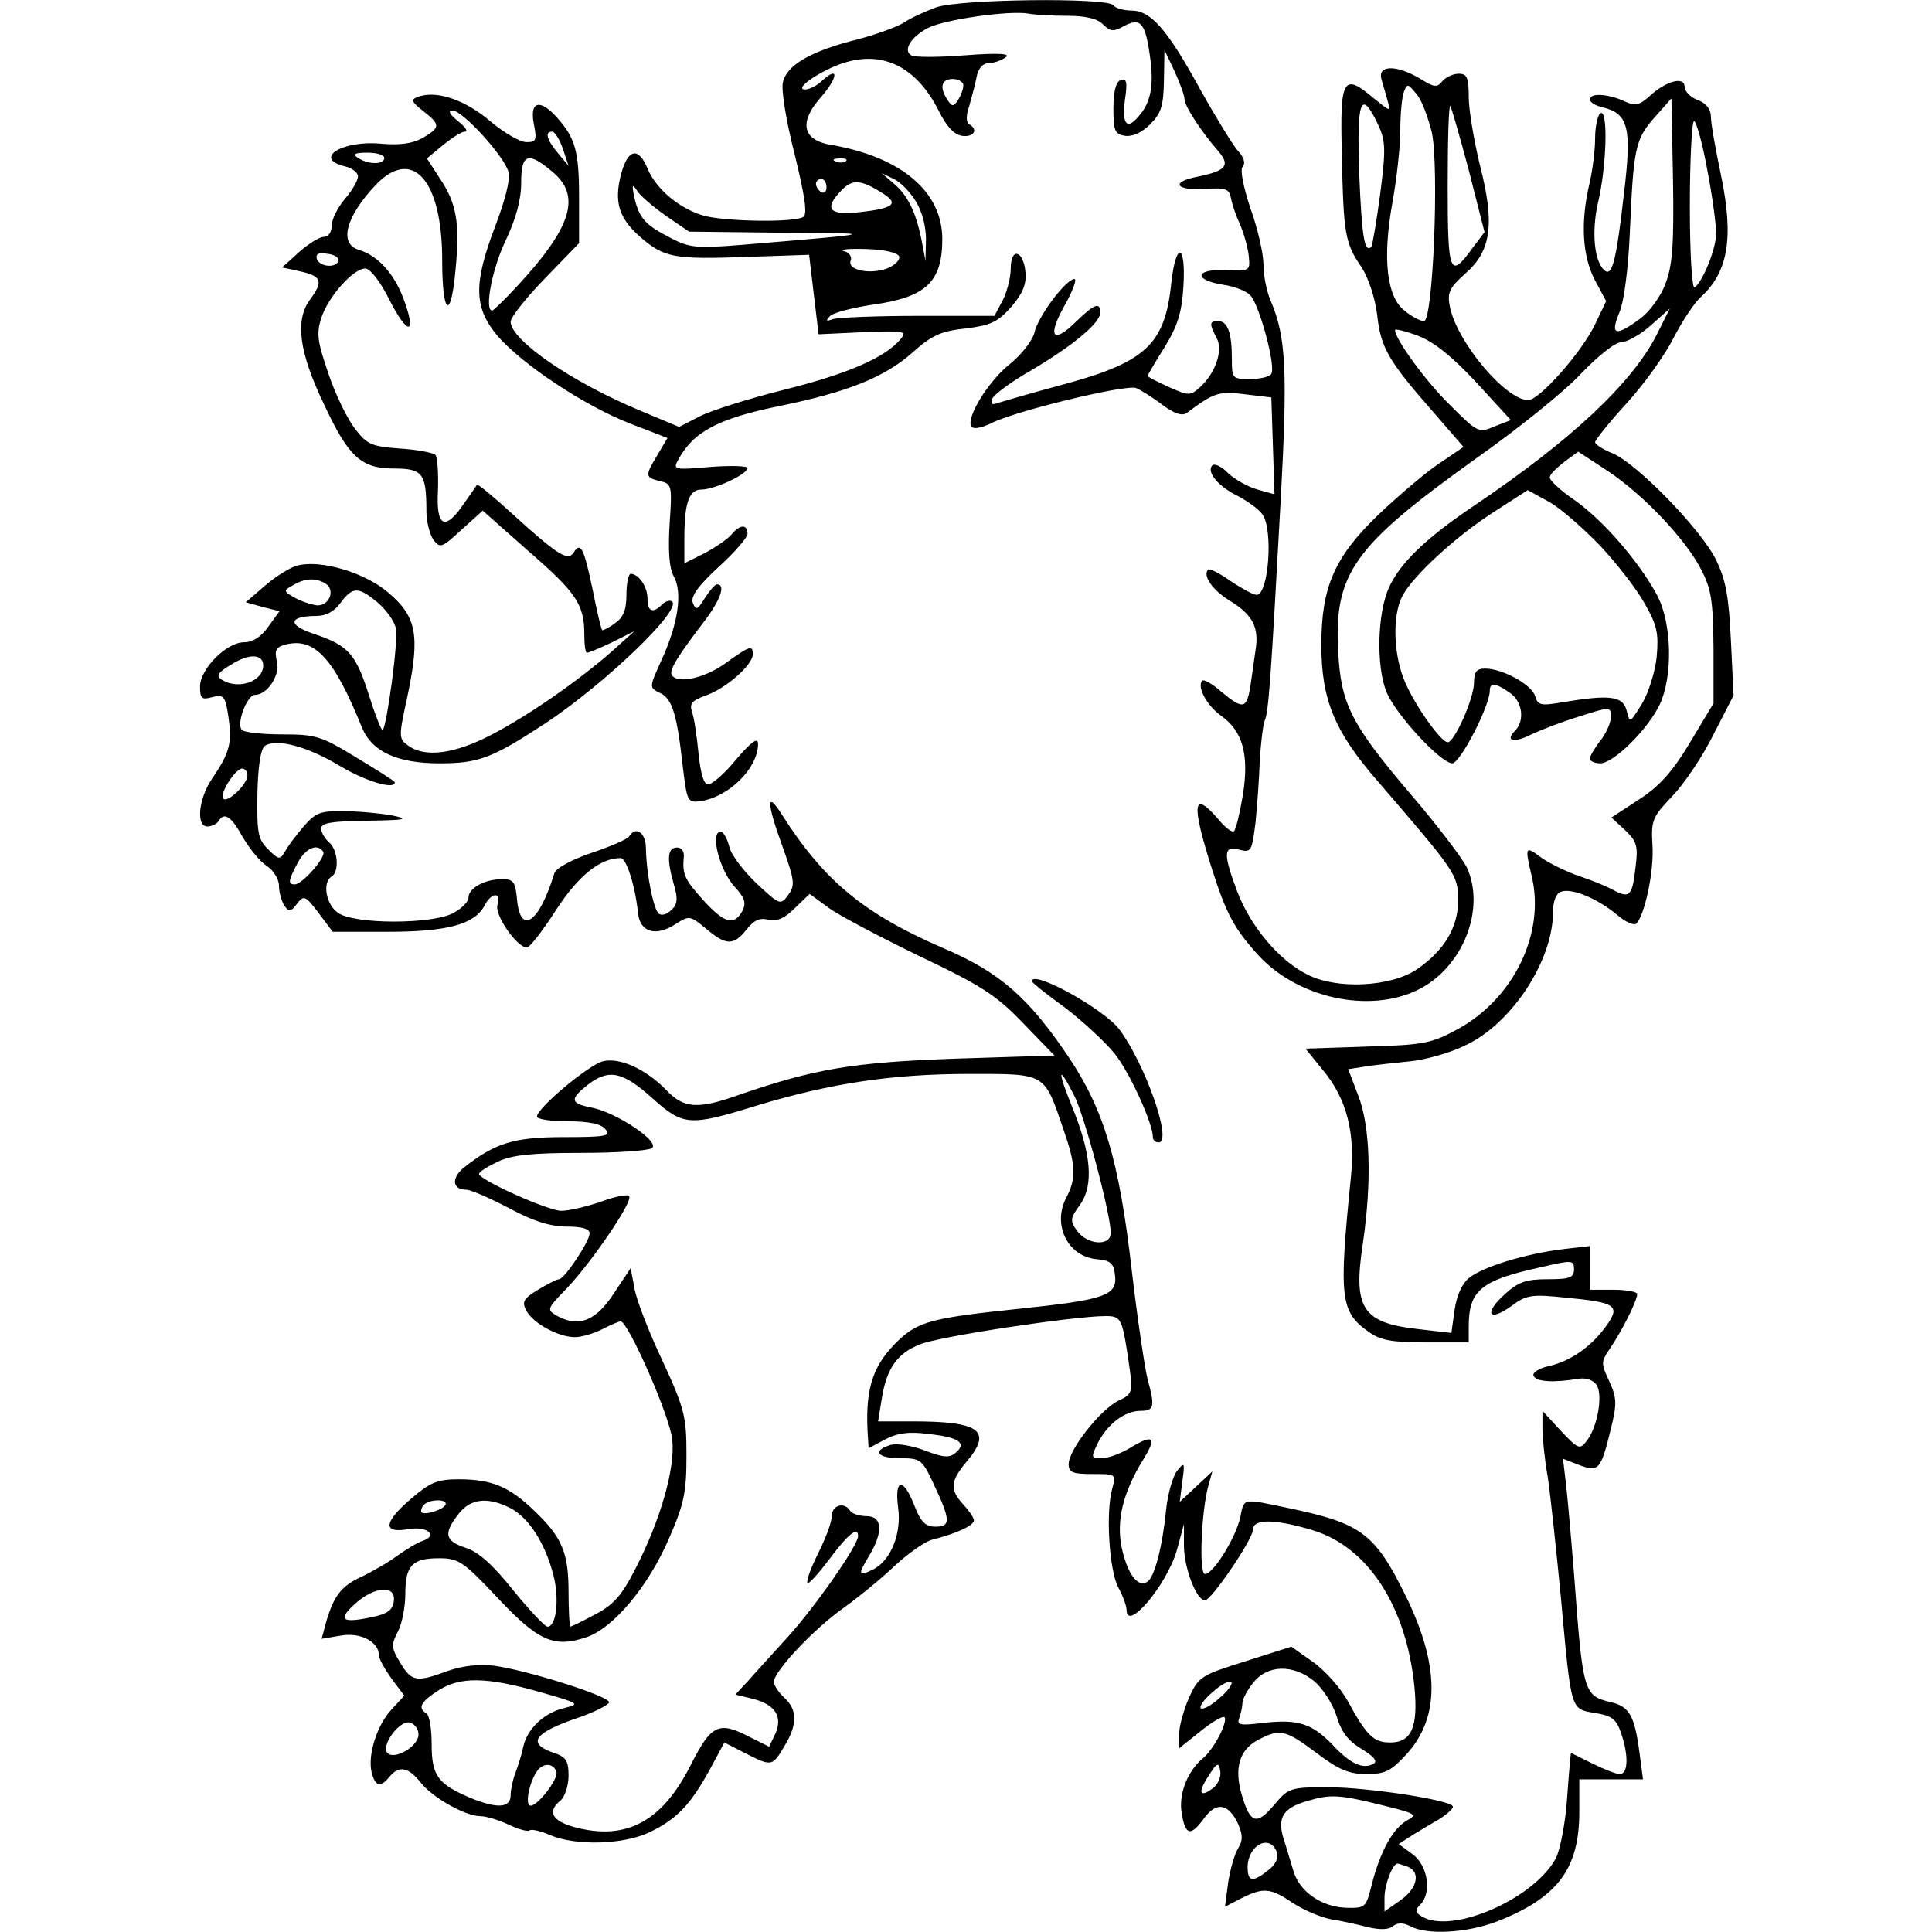 <?xml version="1.0" encoding="UTF-8" standalone="yes"?>
<svg version="1.0" xmlns="http://www.w3.org/2000/svg" width="100mm" height="100mm" viewBox="0 0 291 367" preserveAspectRatio="xMidYMid meet">
  <g transform="translate(0,367) scale(0.1,-0.1)" fill="#000000" stroke="none">
    <path d="M1398 3656 c-21 -8 -48 -20 -61 -29 -13 -8 -51 -22 -85 -31 -93 -23
-138 -50 -145 -83 -3 -16 7 -76 23 -138 19 -78 24 -112 16 -117 -16 -11 -146
-9 -188 2 -47 13 -92 51 -108 90 -17 41 -37 38 -50 -10 -14 -53 -5 -84 36
-120 46 -40 65 -43 203 -38 l118 4 9 -76 9 -75 85 4 c78 3 83 2 71 -13 -29
-35 -100 -66 -220 -96 -68 -17 -141 -40 -162 -51 l-39 -20 -74 31 c-130 54
-246 134 -246 169 0 8 29 45 65 82 l65 67 0 87 c0 88 -7 113 -43 153 -32 35
-51 29 -43 -13 6 -31 5 -35 -14 -35 -12 0 -43 18 -69 40 -48 41 -103 59 -137
46 -14 -5 -13 -9 10 -27 33 -26 33 -31 -1 -51 -20 -11 -43 -14 -79 -11 -74 7
-130 -28 -69 -43 14 -3 25 -12 25 -19 0 -8 -11 -27 -25 -43 -14 -17 -25 -39
-25 -51 0 -12 -6 -21 -15 -21 -8 0 -29 -13 -47 -29 l-32 -29 32 -7 c43 -9 47
-19 21 -54 -29 -39 -21 -100 26 -198 47 -101 71 -123 133 -123 55 0 62 -9 62
-81 0 -19 6 -43 13 -54 13 -17 16 -16 54 19 l40 36 87 -77 c91 -79 106 -101
106 -159 0 -19 2 -34 5 -34 3 0 25 9 48 20 l42 21 -40 -36 c-63 -56 -162 -125
-232 -161 -69 -36 -126 -44 -158 -20 -18 13 -18 16 0 98 23 112 16 147 -37
192 -44 38 -127 63 -172 52 -14 -3 -42 -21 -62 -38 l-37 -32 32 -9 32 -8 -21
-29 c-14 -20 -30 -30 -46 -30 -34 0 -84 -51 -84 -84 0 -23 3 -26 24 -20 21 5
24 2 30 -38 7 -49 3 -67 -31 -117 -26 -38 -31 -91 -9 -91 8 0 18 5 21 10 11
18 24 10 46 -30 13 -22 33 -47 46 -55 13 -9 23 -25 23 -38 0 -12 5 -29 10 -37
9 -13 12 -13 24 3 13 17 16 16 41 -17 l27 -36 105 0 c112 0 164 14 183 49 13
26 33 28 25 2 -6 -19 37 -81 56 -81 5 0 30 32 55 71 43 66 84 99 123 99 11 0
28 -54 33 -105 4 -36 34 -45 72 -20 25 16 27 16 57 -9 38 -32 52 -33 77 -2 14
18 25 23 41 19 16 -4 31 2 51 22 l28 27 34 -25 c18 -14 96 -55 172 -92 120
-57 148 -75 199 -128 l60 -62 -189 -6 c-194 -7 -265 -19 -408 -68 -81 -29
-107 -27 -141 9 -38 39 -88 62 -120 54 -27 -7 -125 -89 -125 -105 0 -5 26 -9
59 -9 40 0 63 -5 71 -15 11 -13 1 -15 -79 -15 -95 0 -130 -11 -190 -58 -24
-20 -22 -42 5 -42 8 0 45 -16 81 -35 46 -25 79 -35 110 -35 28 0 43 -4 43 -13
0 -15 -48 -87 -58 -87 -4 0 -22 -9 -40 -20 -28 -17 -31 -23 -22 -40 13 -24 61
-50 92 -50 13 0 36 7 52 15 15 8 32 15 35 15 14 0 94 -181 98 -225 6 -53 -22
-152 -70 -245 -26 -51 -42 -69 -77 -87 -24 -13 -45 -23 -47 -23 -1 0 -3 29 -3
65 0 76 -12 105 -67 157 -46 44 -79 58 -142 58 -40 0 -54 -6 -89 -36 -53 -45
-56 -67 -8 -59 36 7 60 -11 29 -22 -10 -3 -31 -16 -48 -28 -16 -12 -47 -30
-68 -40 -39 -18 -53 -36 -68 -88 l-8 -30 36 6 c38 7 73 -12 73 -38 0 -6 11
-26 24 -44 l24 -32 -24 -26 c-28 -30 -46 -87 -38 -120 7 -27 17 -29 34 -8 18
22 36 18 59 -11 23 -29 85 -64 114 -64 10 0 34 -7 53 -16 19 -9 37 -14 40 -11
3 3 21 -1 39 -9 50 -21 141 -18 190 6 51 25 76 51 113 118 l28 52 39 -20 c51
-26 52 -26 75 13 25 41 25 69 0 92 -11 10 -20 24 -20 30 0 20 76 101 133 141
29 21 72 56 97 80 25 23 56 45 70 49 47 12 80 27 80 37 0 5 -9 18 -20 30 -26
28 -25 44 5 80 51 60 28 78 -102 78 l-65 0 7 43 c9 57 29 86 72 103 34 15 294
54 353 54 31 0 32 -4 46 -101 6 -44 4 -48 -22 -60 -34 -17 -94 -93 -94 -120 0
-16 7 -19 45 -19 45 0 45 0 38 -27 -13 -45 -6 -155 11 -188 9 -16 16 -36 16
-43 0 -44 78 49 96 115 l13 48 0 -43 c1 -43 24 -102 40 -102 12 0 91 116 91
134 0 21 40 21 111 0 107 -31 181 -145 196 -300 7 -75 -6 -104 -46 -104 -32 0
-45 13 -81 79 -14 25 -43 58 -66 74 l-41 29 -88 -28 c-83 -26 -88 -29 -106
-68 -10 -23 -19 -54 -19 -69 l0 -28 40 32 c22 18 43 30 46 27 7 -8 -20 -61
-41 -78 -30 -25 -47 -70 -40 -106 7 -41 17 -43 43 -7 23 31 46 27 64 -12 9
-21 9 -31 0 -46 -7 -11 -15 -40 -19 -65 l-6 -46 31 16 c42 21 55 20 98 -9 20
-13 52 -27 73 -31 20 -3 51 -10 70 -15 22 -5 39 -5 47 2 9 7 19 7 33 0 31 -17
106 -13 162 8 117 45 159 100 159 209 l0 62 60 0 61 0 -7 53 c-9 67 -19 85
-52 93 -54 13 -55 15 -72 244 -6 74 -13 154 -16 177 l-5 42 31 -12 c37 -14 41
-9 60 69 12 48 11 59 -3 90 -16 34 -16 37 1 62 22 32 52 91 52 104 0 4 -20 8
-45 8 l-45 0 0 41 0 42 -52 -6 c-71 -9 -151 -33 -178 -55 -13 -11 -23 -33 -27
-61 l-6 -43 -61 7 c-109 12 -126 39 -107 164 17 117 14 222 -9 280 l-19 50 32
5 c18 3 56 7 86 10 30 3 79 17 108 32 86 42 163 160 163 251 0 21 6 36 15 39
20 8 70 -13 107 -44 16 -14 33 -21 37 -16 16 19 33 99 30 148 -3 48 0 54 38
94 22 23 58 76 78 117 l38 74 -5 104 c-4 82 -9 114 -28 153 -28 58 -151 184
-197 203 -18 7 -33 17 -33 21 0 4 27 38 60 74 33 36 73 92 89 124 16 31 39 66
51 77 53 48 64 113 39 233 -10 48 -19 97 -19 110 0 15 -9 26 -25 32 -14 5 -25
17 -25 25 0 21 -36 11 -67 -18 -19 -17 -27 -19 -48 -9 -31 14 -65 16 -65 3 0
-5 11 -12 25 -15 48 -12 55 -38 40 -162 -14 -124 -22 -157 -35 -149 -21 13
-28 73 -14 132 16 69 19 177 4 168 -5 -3 -10 -25 -10 -48 0 -23 -5 -62 -11
-87 -17 -73 -13 -136 10 -181 l22 -41 -21 -44 c-26 -54 -106 -144 -127 -144
-43 0 -136 111 -149 178 -5 26 -1 35 29 62 50 43 57 95 28 207 -11 46 -21 104
-21 128 0 37 -3 45 -19 45 -10 0 -24 -6 -31 -14 -10 -13 -16 -12 -43 5 -44 26
-80 26 -73 -1 3 -11 9 -30 12 -42 6 -21 5 -20 -26 5 -59 50 -65 39 -61 -108 3
-149 6 -167 37 -212 13 -20 26 -58 30 -91 7 -63 21 -87 106 -184 l58 -67 -47
-32 c-27 -18 -78 -62 -115 -97 -83 -80 -108 -137 -108 -247 0 -104 25 -165
108 -260 148 -172 151 -176 152 -224 0 -52 -26 -96 -78 -132 -50 -34 -153 -39
-209 -10 -54 27 -108 92 -133 158 -27 72 -26 87 4 79 23 -6 24 -3 31 52 3 31
7 84 8 117 2 33 6 67 9 75 8 17 12 78 31 424 13 242 10 306 -19 374 -8 18 -14
49 -14 70 0 20 -11 69 -25 107 -14 43 -20 74 -14 79 5 6 2 18 -10 30 -10 12
-42 64 -71 116 -63 115 -94 150 -131 150 -15 0 -31 5 -34 10 -10 15 -292 12
-337 -4z m249 -16 c34 0 57 -5 68 -16 14 -14 20 -15 41 -3 31 16 40 6 49 -62
7 -52 1 -85 -23 -111 -22 -26 -31 -13 -25 33 5 33 3 41 -8 37 -9 -3 -14 -21
-14 -54 0 -43 3 -49 22 -52 14 -2 32 6 48 22 21 21 25 35 26 83 l1 58 19 -40
c10 -22 19 -46 19 -53 0 -13 31 -61 65 -100 23 -27 13 -37 -42 -48 -50 -10
-39 -26 14 -23 41 3 48 0 51 -16 2 -11 9 -33 17 -50 7 -16 15 -43 17 -60 3
-30 3 -30 -45 -28 -58 2 -60 -19 -3 -28 21 -3 44 -12 51 -20 17 -17 49 -135
40 -149 -3 -6 -22 -10 -41 -10 -33 0 -34 1 -34 39 0 49 -8 71 -26 71 -17 0
-17 -5 -3 -32 13 -23 -2 -67 -32 -94 -18 -16 -21 -16 -59 1 -22 10 -40 19 -40
21 0 1 14 26 32 54 25 41 33 66 36 116 5 81 -14 87 -23 7 -12 -119 -49 -152
-215 -196 -52 -14 -103 -29 -113 -32 -13 -5 -16 -3 -12 8 4 8 36 32 73 53 78
46 132 90 132 110 0 21 -11 17 -47 -18 -44 -43 -54 -27 -20 33 15 27 23 49 18
49 -16 0 -70 -72 -76 -102 -4 -15 -24 -41 -46 -59 -41 -32 -84 -102 -74 -119
4 -6 19 -3 38 6 44 23 255 74 275 67 9 -4 32 -18 50 -32 23 -17 38 -22 47 -15
52 39 61 41 110 35 l50 -6 3 -92 3 -92 -32 9 c-18 5 -43 19 -56 31 -12 13 -26
19 -30 15 -12 -12 11 -40 48 -58 19 -10 40 -25 47 -35 21 -28 12 -153 -11
-153 -6 0 -28 12 -49 26 -21 15 -41 25 -43 22 -11 -11 8 -39 41 -59 44 -27 56
-51 49 -94 -3 -19 -7 -51 -10 -70 -7 -42 -14 -43 -55 -9 -17 15 -33 24 -36 21
-11 -11 8 -47 36 -67 41 -29 53 -74 41 -150 -6 -35 -13 -65 -17 -69 -3 -3 -16
6 -29 22 -49 57 -53 33 -13 -93 27 -85 42 -113 86 -162 75 -84 213 -114 306
-68 85 42 129 154 92 233 -10 19 -57 81 -106 138 -114 134 -133 172 -138 272
-8 148 30 200 259 364 81 57 173 131 203 164 32 33 64 59 76 59 10 0 36 14 56
32 l36 32 -25 -50 c-47 -92 -162 -200 -346 -324 -91 -61 -141 -109 -162 -155
-23 -49 -25 -152 -5 -200 18 -43 103 -135 125 -135 15 1 71 109 71 138 0 16
11 15 38 -4 24 -16 29 -53 10 -72 -20 -20 -2 -24 31 -7 17 8 58 24 91 34 59
19 60 19 60 -1 0 -11 -9 -31 -20 -45 -11 -14 -20 -30 -20 -34 0 -5 9 -9 20 -9
25 0 90 64 113 112 25 54 23 154 -5 207 -35 65 -103 143 -157 181 -28 19 -49
39 -47 44 1 6 14 18 28 29 l26 19 55 -36 c68 -45 148 -129 178 -187 20 -38 23
-59 24 -150 l0 -105 -45 -75 c-33 -55 -58 -83 -97 -108 l-52 -34 26 -24 c22
-21 25 -30 20 -69 -6 -55 -11 -61 -40 -46 -12 7 -41 19 -65 27 -24 8 -57 24
-73 35 -32 24 -33 23 -19 -36 25 -108 -35 -231 -141 -289 -50 -27 -64 -30
-171 -33 l-118 -4 34 -42 c44 -53 61 -118 52 -204 -23 -228 -20 -254 34 -292
22 -16 44 -20 109 -20 l81 0 0 30 c0 69 23 88 138 113 59 14 62 13 62 -4 0
-16 -8 -19 -50 -19 -41 0 -56 -5 -82 -29 -40 -36 -30 -53 13 -22 28 21 38 23
103 16 96 -9 105 -15 77 -54 -28 -39 -68 -67 -109 -76 -18 -4 -31 -12 -29 -18
4 -12 38 -14 86 -6 14 2 27 -2 34 -12 12 -19 2 -78 -18 -105 -14 -18 -16 -18
-50 18 l-35 38 0 -33 c0 -17 4 -59 10 -92 5 -33 16 -136 25 -229 20 -219 18
-212 65 -220 31 -5 40 -11 49 -37 15 -43 14 -79 -2 -79 -7 0 -30 9 -52 20 -22
11 -40 20 -41 20 0 0 -4 -38 -7 -84 -3 -47 -13 -98 -21 -115 -41 -78 -199
-147 -256 -111 -12 7 -12 12 -2 22 22 22 15 74 -15 96 l-26 19 26 17 c15 9 38
23 52 31 14 9 25 19 25 23 0 12 -160 37 -239 37 -71 0 -74 -2 -101 -34 -33
-39 -45 -35 -61 19 -15 51 -5 86 31 105 42 22 52 19 111 -25 42 -32 62 -40 95
-40 36 0 47 6 77 39 62 69 62 167 -2 298 -59 120 -84 139 -222 168 -91 19 -85
20 -93 -17 -8 -38 -51 -108 -67 -108 -12 0 -7 122 7 170 l7 25 -31 -29 -31
-29 5 39 c5 36 4 38 -10 20 -8 -10 -18 -44 -21 -75 -7 -70 -22 -128 -36 -136
-18 -11 -37 15 -48 64 -11 52 2 106 41 169 26 42 19 48 -23 23 -19 -12 -44
-21 -56 -21 -21 0 -21 1 -7 30 19 36 51 60 81 60 26 0 27 9 13 60 -5 19 -19
112 -30 206 -24 210 -53 306 -120 406 -76 113 -131 161 -236 206 -153 66 -228
128 -309 255 -29 46 -29 23 0 -57 24 -67 26 -77 13 -95 -15 -21 -16 -21 -61
21 -25 24 -49 55 -52 71 -4 15 -11 27 -16 27 -21 0 -2 -74 27 -105 19 -21 22
-30 14 -46 -16 -28 -34 -23 -74 21 -36 40 -40 49 -37 83 1 9 -4 17 -13 17 -18
0 -20 -21 -6 -70 8 -26 7 -38 -4 -48 -8 -8 -18 -12 -24 -8 -10 6 -24 74 -25
124 0 30 -19 44 -32 23 -3 -5 -35 -19 -71 -31 -38 -13 -68 -29 -71 -39 -29
-95 -65 -119 -71 -48 -3 32 -7 37 -28 37 -33 0 -64 -17 -64 -35 0 -8 -13 -21
-30 -30 -41 -21 -187 -21 -218 1 -23 16 -30 58 -12 69 15 9 12 51 -5 65 -8 7
-15 19 -15 26 0 11 20 14 88 15 73 1 81 3 47 10 -22 4 -63 8 -92 8 -45 1 -54
-3 -77 -30 -14 -16 -30 -38 -35 -47 -9 -16 -12 -15 -32 5 -19 19 -21 31 -20
104 1 52 6 86 14 92 22 15 81 -1 141 -37 50 -30 106 -47 106 -32 0 2 -33 23
-73 47 -67 41 -77 44 -142 44 -38 0 -73 4 -76 9 -10 13 11 66 25 66 24 0 49
38 42 64 -5 21 -2 27 18 32 54 13 91 -27 144 -159 19 -45 67 -67 147 -67 75 0
100 10 201 76 113 75 258 214 241 231 -4 4 -13 1 -19 -5 -18 -18 -28 -14 -28
11 0 23 -17 47 -32 47 -4 0 -8 -18 -8 -39 0 -30 -6 -44 -22 -55 -12 -9 -23
-14 -24 -13 -2 1 -10 36 -18 76 -17 81 -23 92 -36 72 -11 -18 -30 -6 -118 74
-35 32 -64 56 -66 54 -1 -2 -13 -19 -25 -36 -36 -53 -53 -44 -49 26 1 33 -1
63 -5 67 -4 4 -35 10 -68 12 -54 4 -62 8 -85 38 -14 18 -37 65 -50 104 -21 61
-23 76 -14 105 13 41 61 95 84 95 9 0 29 -25 47 -62 35 -68 51 -63 25 6 -18
47 -48 80 -83 91 -40 11 -27 62 30 123 70 74 127 11 127 -142 0 -103 16 -117
25 -22 9 92 3 129 -30 178 l-24 37 30 25 c17 14 36 26 42 26 7 0 1 9 -13 20
-16 13 -20 20 -10 20 19 0 99 -88 106 -117 4 -13 -7 -55 -25 -102 -42 -110
-41 -155 4 -209 47 -54 165 -133 253 -167 l70 -27 -19 -32 c-24 -40 -24 -43 5
-50 22 -5 23 -8 18 -81 -3 -51 -1 -84 8 -100 17 -31 8 -90 -23 -158 -24 -53
-24 -53 -4 -63 24 -10 33 -41 44 -140 8 -66 9 -69 33 -66 55 8 110 63 110 109
0 13 -12 5 -41 -29 -22 -27 -46 -48 -54 -48 -8 0 -14 20 -18 58 -3 31 -8 67
-12 78 -6 18 -1 23 26 33 38 13 89 58 89 78 0 18 -5 17 -52 -17 -39 -28 -91
-40 -102 -22 -5 9 10 34 62 102 31 41 41 70 24 70 -4 0 -14 -12 -23 -26 -14
-23 -17 -24 -23 -9 -4 12 9 31 49 68 30 27 55 56 55 63 0 19 -15 18 -31 -2 -7
-8 -30 -24 -51 -35 l-38 -19 0 47 c0 68 9 93 32 93 25 0 88 29 88 41 0 4 -32
5 -71 2 -68 -6 -71 -5 -61 13 29 54 76 79 194 103 127 26 198 54 251 101 37
33 54 41 101 46 48 6 61 12 87 41 22 26 29 43 27 66 -4 42 -28 48 -28 7 0 -17
-7 -44 -15 -60 l-16 -30 -143 0 c-80 0 -153 -3 -163 -6 -14 -5 -15 -4 -7 5 6
7 42 16 80 22 103 14 134 43 134 125 0 90 -78 156 -212 179 -54 9 -61 43 -18
91 32 37 34 60 2 31 -10 -10 -25 -17 -33 -17 -22 1 30 36 72 50 76 25 140 -7
182 -90 15 -30 29 -46 45 -48 22 -3 31 12 13 22 -6 4 -6 17 0 34 4 15 11 39
14 55 3 17 12 27 23 27 9 0 24 5 32 11 11 7 -11 9 -77 4 -51 -4 -97 -4 -102 0
-16 9 -1 35 32 52 31 16 156 34 192 27 11 -2 43 -4 72 -4z m-197 -132 c0 -7
-5 -20 -10 -28 -9 -13 -11 -13 -20 0 -16 24 -12 40 10 40 11 0 20 -6 20 -12z
m890 -90 c14 -69 2 -358 -15 -358 -7 0 -24 9 -37 20 -34 26 -42 99 -23 205 8
44 15 106 15 137 0 31 3 64 7 74 6 16 8 15 24 -5 10 -11 22 -45 29 -73z m444
-286 c-8 -23 -30 -54 -48 -67 -47 -35 -58 -32 -40 11 9 21 17 83 20 152 7 161
10 177 47 219 l32 36 3 -154 c2 -123 -1 -163 -14 -197z m-547 303 c15 -32 16
-46 5 -132 -7 -53 -15 -99 -17 -102 -13 -12 -18 18 -23 138 -5 141 3 163 35
96z m173 -88 l30 -118 -22 -29 c-44 -61 -48 -52 -48 117 0 86 2 154 5 152 2
-3 18 -58 35 -122z m453 1 c10 -51 17 -106 17 -121 0 -30 -26 -93 -41 -103 -5
-3 -9 66 -9 155 0 89 4 161 8 161 4 0 16 -42 25 -92z m-2174 40 l11 -33 -20
24 c-21 25 -26 41 -11 41 5 0 14 -15 20 -32z m-339 -18 c0 -13 -30 -13 -50 0
-11 7 -7 10 18 10 17 0 32 -4 32 -10z m319 -26 c56 -46 37 -106 -67 -218 -23
-25 -45 -46 -47 -46 -15 0 -1 77 25 132 20 42 30 78 30 111 0 55 13 60 59 21z
m558 20 c-3 -3 -12 -4 -19 -1 -8 3 -5 6 6 6 11 1 17 -2 13 -5z m133 -77 c12
-19 19 -48 19 -72 l-1 -40 -8 42 c-11 52 -26 83 -54 106 l-21 18 23 -11 c13
-6 32 -26 42 -43z m-170 27 c0 -8 -4 -12 -10 -9 -5 3 -10 10 -10 16 0 5 5 9
10 9 6 0 10 -7 10 -16z m108 -12 c30 -19 19 -28 -45 -35 -59 -7 -69 7 -33 43
20 20 36 19 78 -8z m-413 -42 l44 -30 178 -2 c186 -1 187 -1 -77 -23 -86 -7
-100 -6 -136 13 -49 25 -60 38 -69 77 -5 24 -4 27 5 13 6 -10 31 -31 55 -48z
m443 -77 c2 -7 -8 -17 -23 -23 -33 -12 -76 -3 -69 15 3 7 -3 16 -13 18 -10 3
9 5 41 4 37 -1 61 -7 64 -14z m-1065 -8 c-4 -15 -36 -12 -41 3 -3 9 3 13 19
10 13 -1 23 -7 22 -13z m2161 -231 l66 -72 -31 -12 c-30 -13 -32 -12 -85 41
-46 45 -104 125 -104 142 0 3 20 -2 44 -11 31 -12 64 -39 110 -88z m235 -310
c32 -34 70 -83 85 -110 24 -42 27 -57 23 -102 -3 -29 -16 -69 -28 -89 -23 -37
-23 -37 -29 -13 -7 28 -32 31 -122 16 -41 -7 -47 -6 -52 12 -7 22 -62 52 -95
52 -16 0 -21 -6 -21 -27 0 -29 -37 -113 -50 -113 -12 0 -59 65 -80 112 -23 51
-26 128 -6 166 20 38 102 114 176 161 l62 40 40 -22 c22 -12 65 -50 97 -83z
m-2420 -73 c18 -12 7 -41 -16 -41 -10 1 -29 7 -42 14 -23 13 -23 14 -5 24 23
14 44 15 63 3z m99 -36 c16 -14 32 -36 34 -49 5 -23 -17 -184 -25 -193 -2 -2
-14 28 -26 66 -25 79 -39 95 -105 117 -51 17 -48 34 6 34 17 0 34 9 45 25 23
31 34 31 71 0z m-218 -119 c0 -31 -48 -47 -79 -27 -11 7 -7 14 19 29 33 21 60
20 60 -2z m-30 -209 c0 -17 -38 -53 -46 -44 -8 8 23 57 36 57 6 0 10 -6 10
-13z m144 -145 c6 -10 -40 -62 -54 -62 -13 0 -13 6 5 40 15 29 38 39 49 22z
m624 -467 c60 -54 71 -55 200 -15 139 42 256 60 403 60 147 0 142 3 179 -105
24 -69 25 -93 5 -131 -26 -51 3 -111 59 -116 25 -2 32 -8 34 -30 5 -39 -19
-47 -181 -64 -163 -17 -192 -24 -229 -59 -49 -46 -64 -90 -60 -173 l2 -33 32
17 c23 12 45 15 82 10 57 -6 73 -17 52 -35 -12 -11 -24 -10 -60 4 -24 9 -53
14 -65 10 -35 -11 -24 -25 19 -25 39 0 42 -2 65 -52 31 -66 31 -78 2 -78 -19
0 -28 9 -40 40 -21 54 -38 52 -31 -3 7 -49 -13 -99 -45 -117 -31 -16 -32 -12
-11 23 28 46 27 77 -4 77 -14 0 -28 5 -31 10 -11 18 -35 11 -35 -10 0 -12 -12
-43 -26 -71 -14 -28 -23 -53 -20 -56 2 -3 21 18 42 46 36 48 54 62 54 43 0
-18 -83 -136 -133 -191 -28 -31 -62 -68 -75 -83 l-25 -27 33 -8 c43 -11 57
-34 43 -66 l-12 -25 -38 19 c-58 30 -72 23 -111 -54 -54 -107 -122 -144 -220
-118 -44 12 -53 30 -27 51 8 7 15 28 15 47 0 29 -5 36 -30 44 -50 18 -35 38
51 67 29 10 54 23 56 28 4 11 -157 62 -220 70 -26 3 -58 0 -86 -10 -60 -22
-69 -21 -91 16 -17 28 -17 34 -4 59 8 15 14 48 14 72 0 53 13 67 64 67 37 0
46 -6 111 -75 77 -82 107 -96 169 -75 51 17 118 97 157 188 29 66 33 89 33
157 0 74 -3 88 -46 181 -26 55 -50 117 -53 138 l-7 37 -32 -48 c-34 -52 -66
-65 -107 -43 -21 12 -21 13 18 53 49 52 127 167 118 175 -3 4 -28 -1 -54 -11
-27 -9 -60 -17 -75 -17 -25 0 -156 59 -156 70 0 4 16 14 35 23 27 13 64 17
158 17 67 0 128 4 135 9 18 11 -67 68 -114 77 -41 8 -42 16 -8 43 40 31 66 26
122 -24z m802 5 c20 -38 70 -227 70 -262 0 -26 -45 -23 -64 4 -14 19 -13 24 6
50 26 37 21 97 -16 187 -28 69 -26 80 4 21z m-1194 -779 c-7 -11 -46 -21 -46
-12 0 13 13 21 32 21 11 0 17 -4 14 -9z m124 -6 c34 -18 65 -65 81 -126 12
-46 6 -99 -11 -99 -5 0 -34 31 -65 69 -38 48 -67 74 -91 81 -39 13 -42 27 -13
64 23 30 56 33 99 11z m-222 -177 c-2 -17 -13 -24 -42 -30 -57 -12 -65 -5 -32
25 37 34 79 37 74 5z m1749 -152 c16 -14 35 -43 42 -66 9 -30 22 -47 47 -62
23 -14 31 -23 24 -28 -20 -12 -45 -1 -79 36 -39 40 -65 49 -133 41 -42 -5 -49
-4 -44 9 3 9 6 21 6 28 0 8 9 25 21 40 27 34 76 35 116 2z m-1472 -20 c74 -21
78 -23 49 -30 -40 -9 -72 -39 -80 -74 -3 -15 -10 -37 -15 -50 -5 -13 -9 -32
-9 -42 0 -25 -26 -26 -77 -5 -61 26 -73 42 -73 101 0 29 -4 56 -10 59 -17 11
-11 22 23 44 41 26 90 26 192 -3z m1291 -12 c-15 -14 -31 -22 -35 -19 -3 4 7
18 23 31 15 14 31 22 35 19 3 -4 -7 -18 -23 -31z m-1521 -69 c0 -22 -45 -49
-59 -35 -13 13 22 62 42 58 9 -2 17 -12 17 -23z m262 -71 c4 -13 -35 -64 -49
-64 -12 0 -2 48 14 68 12 14 30 12 35 -4z m1247 -31 c-26 -19 -29 -8 -8 24 16
25 19 26 22 9 2 -11 -4 -25 -14 -33z m321 -32 c65 -16 68 -18 48 -29 -27 -15
-51 -59 -67 -121 -11 -45 -12 -46 -50 -45 -46 2 -88 31 -99 70 -5 16 -13 44
-19 62 -12 40 0 58 46 71 43 13 61 12 141 -8z m-200 -88 c4 -12 -1 -24 -15
-35 -30 -24 -40 -23 -40 5 0 41 41 64 55 30z m249 -29 c25 -10 19 -41 -14 -64
l-30 -21 0 26 c0 24 15 65 25 65 2 0 10 -3 19 -6z"/>
    <path d="M1580 1806 c0 -2 28 -25 63 -50 34 -26 76 -65 94 -87 29 -36 73 -133
73 -159 0 -6 5 -10 11 -10 27 0 -26 150 -75 215 -30 39 -166 114 -166 91z"/>
  </g>
</svg>